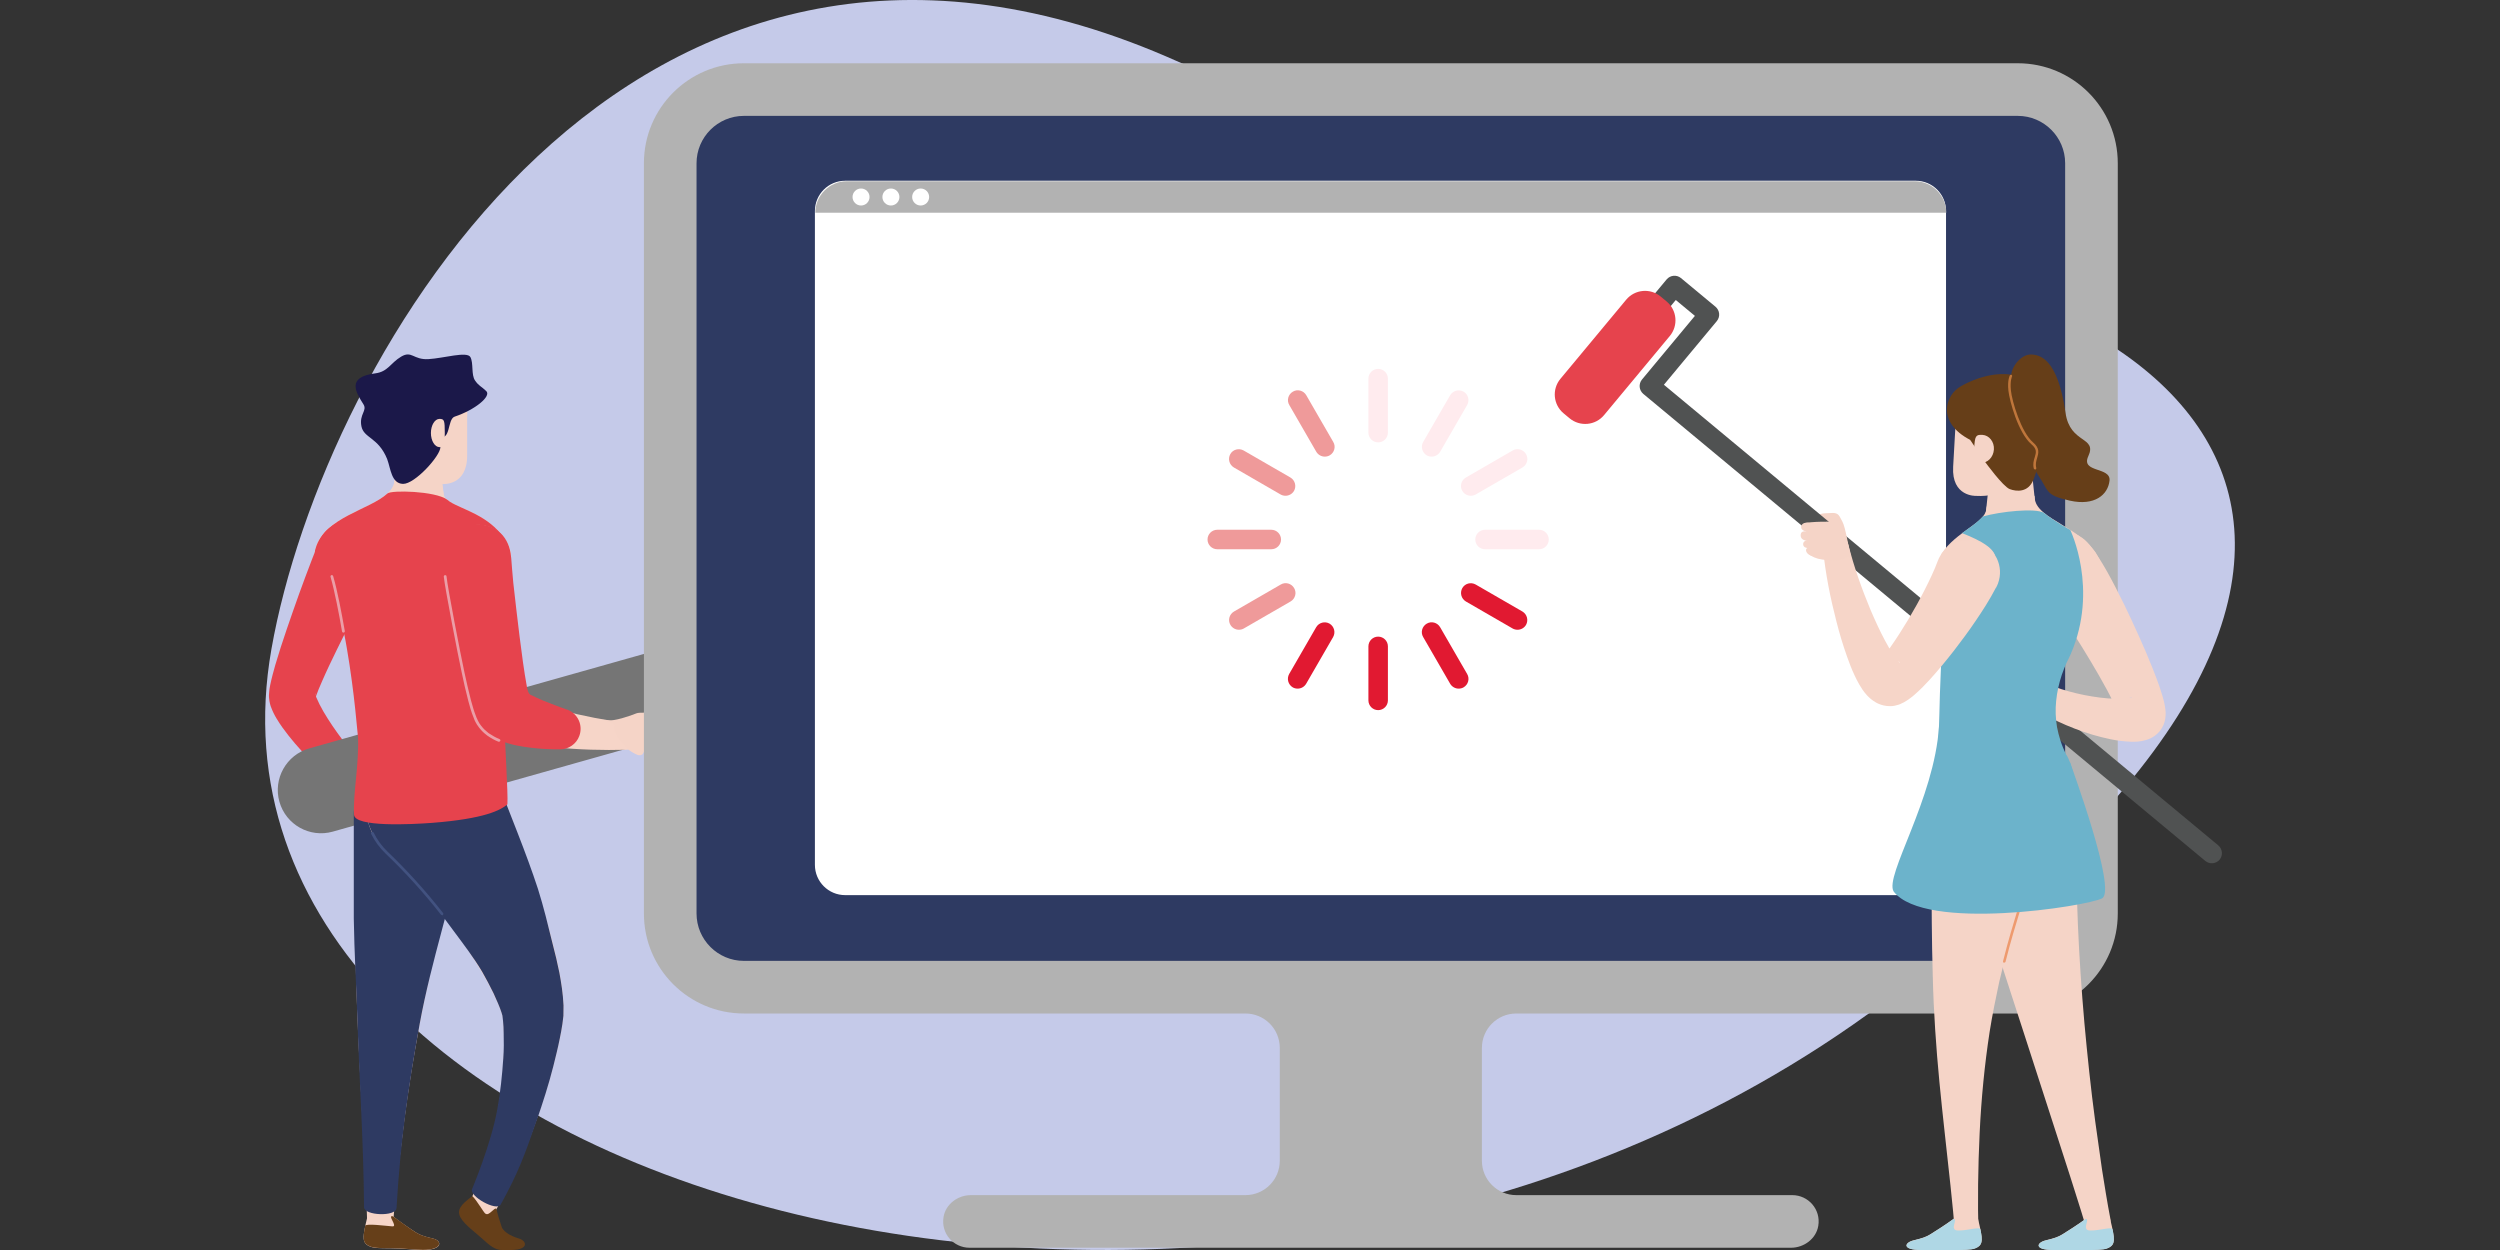 <svg width="264" height="132" viewBox="0 0 264 132" fill="none" xmlns="http://www.w3.org/2000/svg">
<rect x="0" y="0" width="264" height="132" fill="#333333" stroke="none"/>
<g clip-path="url(#clip0_77_1095)">
<path d="M195.653 108.221C126.9 156.094 18.531 125.967 28.663 68.54C34.139 37.554 66.651 -18.393 123.209 5.987C152.917 18.791 158.949 24.459 182.228 25.662C236.128 28.45 263.878 60.731 195.653 108.221Z" fill="#C5CAE9"/>
<path d="M53.266 56.892C51.167 53.698 47.009 53.606 46.851 52.167C46.772 51.349 46.428 51.731 46.428 51.362C46.428 51.058 45.399 51.612 44.158 52.378C43.115 51.48 41.703 50.345 41.65 50.807C41.307 53.619 34.482 53.896 33.321 57.882C32.951 59.136 33.902 58.041 34.271 58.265C35.327 58.899 36.185 58.727 36.185 58.727L41.188 55.77C44.171 56.51 50.56 58.041 49.966 57.315C49.346 56.562 53.82 57.764 53.266 56.906V56.892Z" fill="#F5D4C7"/>
<path d="M39.921 60.259C39.353 61.209 38.733 62.397 38.152 63.492C37.558 64.615 36.99 65.75 36.423 66.885C35.855 68.02 35.301 69.155 34.76 70.29C34.496 70.858 34.232 71.426 33.994 71.98C33.756 72.521 33.506 73.115 33.374 73.511L33.334 73.617C33.334 73.617 33.308 73.683 33.334 73.564C33.334 73.511 33.334 73.379 33.308 73.274C33.308 73.247 33.281 73.195 33.281 73.208C33.268 73.234 33.321 73.459 33.413 73.67C33.598 74.118 33.862 74.633 34.152 75.135C34.746 76.151 35.433 77.154 36.172 78.131C37.664 80.072 39.34 81.906 41.228 83.424H41.254C41.861 83.926 41.954 84.81 41.465 85.418C41.016 85.972 40.251 86.091 39.657 85.748C37.294 84.348 35.195 82.632 33.255 80.745C32.291 79.794 31.354 78.804 30.483 77.696C30.047 77.141 29.612 76.56 29.203 75.874C28.991 75.518 28.793 75.148 28.582 74.567C28.529 74.422 28.49 74.224 28.45 74.026C28.41 73.762 28.384 73.485 28.41 73.26C28.424 72.983 28.45 72.878 28.463 72.733C28.49 72.574 28.503 72.482 28.529 72.363C28.701 71.518 28.886 70.898 29.07 70.225C29.268 69.564 29.466 68.931 29.665 68.297C30.074 67.043 30.496 65.802 30.932 64.562C31.367 63.321 31.803 62.093 32.265 60.866C32.74 59.625 33.162 58.45 33.743 57.104C34.509 55.335 36.555 54.517 38.324 55.269C40.092 56.035 40.911 58.081 40.158 59.849C40.106 59.981 40.026 60.127 39.947 60.259H39.921Z" fill="#E6434D"/>
<path d="M87.348 72.574C87.401 72.231 87.282 71.874 87.018 71.637C86.754 71.399 86.398 71.32 86.055 71.399L79.573 73.128C78.24 73.498 76.854 72.732 76.484 71.399C76.115 70.066 76.88 68.68 78.201 68.31L84.761 66.555C85.104 66.462 85.368 66.212 85.474 65.868C85.579 65.538 85.513 65.169 85.289 64.892C84.523 63.968 83.599 63.189 82.556 62.608C77.936 60.021 72.063 61.671 69.475 66.304C69.013 67.122 68.683 68.007 68.485 68.918L32.661 79.029C30.232 79.715 28.82 82.249 29.506 84.665C29.849 85.879 30.654 86.843 31.671 87.411C32.687 87.978 33.928 88.163 35.142 87.82L70.967 77.709C71.614 78.369 72.353 78.936 73.158 79.398C77.778 81.986 83.652 80.335 86.239 75.702C86.794 74.725 87.163 73.656 87.335 72.561L87.348 72.574Z" fill="#757575"/>
<path d="M49.649 88.242C49.055 89.853 48.54 91.49 48.012 93.126C47.524 94.763 47.049 96.413 46.6 98.076C45.702 101.389 44.963 104.755 44.316 108.148C43.683 111.54 43.128 114.959 42.68 118.404L42.046 123.578C41.874 125.308 41.676 127.037 41.544 128.766C41.492 129.532 40.818 130.112 40.053 130.06C39.327 130.007 38.786 129.413 38.759 128.7C38.72 126.958 38.614 125.215 38.548 123.473L38.271 118.232C38.099 114.735 37.888 111.21 37.756 107.673C37.611 104.135 37.518 100.571 37.452 96.981C37.413 95.185 37.4 93.39 37.413 91.595L37.386 86.183V86.091C37.373 82.593 40.185 79.742 43.683 79.715C47.181 79.689 50.032 82.513 50.058 86.011C50.058 86.79 49.913 87.556 49.662 88.242H49.649Z" fill="#F5D4C7"/>
<path d="M49.649 88.242C48.448 91.476 47.55 94.829 46.679 98.155C45.795 101.469 44.937 104.742 44.316 108.135C43.102 114.919 42.27 120.622 41.874 127.565C41.822 128.515 38.456 128.37 38.442 127.486C38.39 120.529 37.967 114.748 37.743 107.673C37.624 104.135 37.413 100.584 37.36 97.007V86.183V86.117C37.32 82.619 40.132 79.742 43.63 79.702C47.128 79.662 50.005 82.474 50.045 85.972C50.045 86.764 49.913 87.543 49.649 88.242Z" fill="#2E3A62"/>
<path d="M52.527 82.447C53.979 86.262 55.404 90.024 56.672 93.852C57.279 95.779 57.899 97.693 58.388 99.686C58.651 100.676 58.889 101.693 59.087 102.736C59.285 103.818 59.457 104.861 59.51 106.194C59.51 106.55 59.51 106.96 59.496 107.29C59.457 107.567 59.43 107.857 59.391 108.134C59.312 108.662 59.219 109.177 59.114 109.679C58.902 110.682 58.665 111.659 58.414 112.622C57.912 114.55 57.305 116.424 56.645 118.272C55.325 121.968 53.675 125.506 51.761 128.898C51.378 129.571 50.534 129.809 49.86 129.426C49.214 129.056 48.976 128.251 49.293 127.591V127.565C50.93 124.304 51.986 120.767 52.593 117.19C52.91 115.394 53.094 113.586 53.187 111.791C53.239 110.893 53.239 109.996 53.213 109.124C53.213 108.689 53.173 108.266 53.147 107.857C53.134 107.659 53.108 107.474 53.081 107.29C53.041 107.158 53.002 107.078 52.975 106.973C52.804 106.418 52.461 105.653 52.117 104.94C51.748 104.188 51.352 103.435 50.903 102.683C50.006 101.178 49.029 99.673 47.96 98.234C45.834 95.331 43.458 92.572 40.832 90.064C37.967 87.331 37.862 82.804 40.594 79.939C43.326 77.075 47.854 76.969 50.718 79.702C51.51 80.454 52.091 81.339 52.461 82.302L52.527 82.487V82.447Z" fill="#F5D4C7"/>
<path d="M52.527 82.447C53.965 86.275 55.55 90.024 56.803 93.852C57.411 95.779 57.873 97.693 58.361 99.686C58.625 100.676 58.863 101.693 59.074 102.736C59.272 103.818 59.443 104.861 59.509 106.181C59.509 106.537 59.509 106.946 59.496 107.276C59.457 107.554 59.43 107.844 59.391 108.121C59.311 108.649 59.219 109.164 59.113 109.666C58.915 110.669 58.665 111.646 58.427 112.609C57.939 114.536 57.331 116.411 56.698 118.259C55.404 121.968 54.758 123.79 52.87 127.208C52.447 127.961 49.477 126.298 49.86 125.545C49.86 125.545 51.893 120.714 52.514 117.137C52.843 115.355 53.028 113.546 53.147 111.751C53.213 110.854 53.213 109.956 53.187 109.085C53.187 108.649 53.16 108.227 53.121 107.818C53.108 107.62 53.081 107.435 53.055 107.25C53.015 107.118 52.989 107.039 52.962 106.933C52.791 106.379 52.447 105.613 52.117 104.887C51.748 104.135 51.352 103.382 50.916 102.617C50.019 101.112 48.95 99.713 47.88 98.274C45.755 95.37 43.471 92.506 40.832 90.011C37.954 87.292 37.822 82.751 40.541 79.873C43.26 76.996 47.801 76.864 50.679 79.583C51.497 80.349 52.091 81.259 52.461 82.249L52.527 82.434V82.447Z" fill="#2E3A62"/>
<path d="M46.679 96.637C46.679 96.637 46.587 96.624 46.56 96.585C44.739 94.261 42.772 92.097 40.726 90.143C40.092 89.536 39.578 88.836 39.195 88.057C39.155 87.978 39.195 87.899 39.261 87.859C39.34 87.82 39.419 87.859 39.459 87.925C39.828 88.678 40.317 89.351 40.924 89.932C42.983 91.899 44.95 94.077 46.785 96.413C46.837 96.479 46.824 96.571 46.758 96.624C46.732 96.651 46.706 96.651 46.666 96.651L46.679 96.637Z" fill="#425280"/>
<path d="M41.386 53.355H46.97L46.23 46.319H42.112L41.386 53.355Z" fill="#F5D4C7"/>
<path d="M44.514 48.524C47.175 48.524 49.332 46.367 49.332 43.706C49.332 41.045 47.175 38.888 44.514 38.888C41.853 38.888 39.696 41.045 39.696 43.706C39.696 46.367 41.853 48.524 44.514 48.524Z" fill="#F5D4C7"/>
<path d="M39.802 44.735C39.802 44.735 40.964 51.111 46.719 51.111C46.719 51.111 49.332 51.362 49.332 48.115C49.332 44.867 49.332 44.155 49.332 43.429C49.2 42.663 39.802 44.735 39.802 44.735Z" fill="#F5D4C7"/>
<path d="M40.898 48.524C41.254 49.461 41.32 51.071 42.561 51.098C43.802 51.124 46.508 48.141 46.508 47.217C46.508 46.61 45.689 45.804 46.23 46.069C47.656 46.728 47.194 44.273 48.012 43.996C50.164 43.283 51.906 41.845 51.352 41.303C50.797 40.762 50.586 40.789 50.164 40.181C49.742 39.574 50.019 38.36 49.676 37.713C49.332 37.066 46.851 37.832 45.24 37.924C43.643 38.017 43.498 36.987 42.363 37.66C41.228 38.333 40.977 39.257 39.617 39.429C36.568 39.812 37.571 41.422 38.376 42.689C38.812 43.376 37.914 43.732 38.165 45.013C38.416 46.293 39.96 46.161 40.898 48.511V48.524Z" fill="#1B1849"/>
<path d="M46.97 45.725C46.97 47.059 46.917 47.217 46.415 47.217C45.914 47.217 45.504 46.544 45.504 45.725C45.504 44.907 45.914 44.234 46.415 44.234C46.917 44.234 46.97 44.405 46.97 45.725Z" fill="#F5D4C7"/>
<path d="M53.266 75.834C53.266 74.132 53.266 72.429 53.2 70.7C53.16 69.34 53.094 67.994 53.002 66.594C52.896 65.182 52.791 63.822 52.5 62.054L52.434 61.684C52.382 61.354 52.302 61.024 52.21 60.694C50.877 56.219 46.178 53.658 41.703 54.992C37.228 56.325 34.667 61.024 36 65.499C36.212 66.212 36.449 67.386 36.634 68.495C36.832 69.63 37.004 70.805 37.162 71.98C37.426 73.933 37.624 75.9 37.809 77.88C37.914 80.837 37.268 83.834 37.386 86.038C37.452 87.371 43.485 87.054 45.61 86.896C51.233 86.46 52.883 85.536 53.583 84.942C53.662 83.635 53.306 78.95 53.279 75.821L53.266 75.834Z" fill="#E6434D"/>
<path d="M53.266 56.892C51.642 54.424 48.791 53.804 47.511 52.985C47.392 52.906 47.286 52.827 47.194 52.748C45.94 51.85 41.32 51.731 40.911 52.114C39.036 53.843 34.285 54.622 33.334 57.883C32.965 59.136 33.915 58.041 34.285 58.265C35.34 58.899 36.199 58.727 36.199 58.727L41.201 55.77C44.184 56.51 50.573 58.041 49.979 57.315C49.359 56.562 53.834 57.764 53.279 56.906L53.266 56.892Z" fill="#E6434D"/>
<path d="M36.264 66.805C36.198 66.805 36.132 66.753 36.119 66.687C35.816 64.891 35.34 62.436 34.905 60.918C34.878 60.839 34.931 60.76 34.997 60.734C35.076 60.707 35.156 60.76 35.182 60.839C35.631 62.357 36.093 64.826 36.41 66.634C36.423 66.713 36.37 66.792 36.291 66.805C36.291 66.805 36.278 66.805 36.264 66.805Z" fill="#EB9EA7"/>
<path d="M38.799 128.476C38.284 130.64 38.139 131.287 39.142 131.657C39.564 131.815 40.198 131.815 41.175 131.815C42.468 131.815 43.907 132 44.673 132C46.732 132 46.732 131.036 45.742 130.799C44.739 130.561 44.382 130.429 43.947 130.165C43.511 129.901 42.152 128.964 41.518 128.462C41.016 128.489 40.673 128.462 38.786 128.462L38.799 128.476Z" fill="#F6D5C8"/>
<path d="M38.561 129.479C38.271 130.852 38.31 131.34 39.129 131.644C39.551 131.802 40.185 131.802 41.162 131.802C42.455 131.802 43.894 131.987 44.66 131.987C46.719 131.987 46.719 131.023 45.729 130.786C44.726 130.548 44.369 130.416 43.934 130.152C43.551 129.928 42.204 128.964 41.505 128.449C40.818 128.251 42.059 129.545 41.439 129.505C40.818 129.466 38.614 129.162 38.548 129.452L38.561 129.479Z" fill="#663F19"/>
<path d="M51.273 128.159C51.629 128.462 52.197 127.459 52.421 127.644C52.527 128.172 52.804 129.056 52.975 129.558C53.213 130.231 54.401 130.68 54.705 130.759C55.655 130.984 55.906 131.96 54.045 132C54.045 132 53.371 132 52.989 132C52.289 132 51.695 131.512 51.009 130.878C50.296 130.218 49.068 129.347 48.646 128.594C48.197 127.789 48.633 127.222 49.887 126.311C50.388 126.812 51.022 127.961 51.26 128.172L51.273 128.159Z" fill="#663F19"/>
<path d="M53.939 58.859C53.952 59.915 54.045 61.196 54.111 62.397L54.388 66.04C54.493 67.254 54.599 68.469 54.731 69.67C54.863 70.858 55.008 72.085 55.193 73.141L55.312 73.722C55.338 73.802 55.18 73.498 55.048 73.379C54.995 73.34 54.942 73.313 54.942 73.313C54.916 73.313 54.929 73.313 54.942 73.326C55.048 73.458 55.536 73.736 56.011 73.933C56.988 74.356 58.123 74.699 59.259 75.003C61.542 75.61 63.931 76.059 66.334 76.376C67.099 76.481 67.641 77.181 67.548 77.946C67.456 78.646 66.875 79.147 66.202 79.174C63.667 79.24 61.12 79.174 58.559 78.91C57.266 78.765 55.985 78.593 54.612 78.25C53.913 78.052 53.226 77.894 52.289 77.365C52.17 77.299 52.051 77.22 51.906 77.115C51.774 77.022 51.616 76.89 51.471 76.732C51.325 76.6 51.101 76.309 50.995 76.125C50.877 75.927 50.771 75.702 50.731 75.61C50.507 75.095 50.415 74.778 50.296 74.422C49.873 73.089 49.583 71.874 49.279 70.633C48.989 69.406 48.712 68.178 48.448 66.951L47.696 63.255C47.458 62.001 47.22 60.826 47.022 59.427C46.745 57.513 48.065 55.744 49.979 55.467C51.893 55.19 53.662 56.51 53.939 58.424C53.965 58.569 53.965 58.727 53.979 58.872L53.939 58.859Z" fill="#F6D5C8"/>
<path d="M53.979 58.859C54.045 59.664 54.111 60.628 54.203 61.539L54.52 64.324C54.731 66.185 54.969 68.046 55.219 69.881C55.352 70.792 55.483 71.703 55.642 72.534C55.642 72.534 55.734 73.221 56.011 73.366C56.407 73.564 56.883 73.775 57.331 73.973C58.137 74.303 58.995 74.62 59.866 74.937H59.905C61.027 75.359 61.595 76.6 61.173 77.722C60.856 78.58 60.037 79.121 59.166 79.134C58.15 79.134 57.133 79.095 56.091 78.963C55.022 78.831 54.018 78.686 52.685 78.158C52.355 78.026 51.959 77.828 51.51 77.511C51.246 77.3 50.995 77.115 50.666 76.679C50.507 76.468 50.415 76.31 50.322 76.125C50.217 75.914 50.19 75.834 50.138 75.729C49.953 75.293 49.887 75.029 49.794 74.726L49.57 73.934C49.306 72.917 49.081 71.954 48.883 70.99C48.461 69.076 48.131 67.162 47.814 65.261C47.656 64.311 47.365 63.361 47.233 62.397C47.102 61.42 46.877 60.562 46.785 59.467C46.613 57.553 48.131 55.454 50.045 55.374C52.527 55.256 53.794 56.853 53.965 58.767V58.793V58.833L53.979 58.859Z" fill="#E6434D"/>
<path d="M67.179 76.336C67.152 76.019 67.06 76.046 67.482 75.782C68.103 75.399 68.221 75.161 69 75.333C69.779 75.504 70.096 75.821 70.452 75.9C71.785 76.217 70.175 76.666 69.383 76.31C69.106 76.178 69.106 76.389 69.106 76.6C68.683 76.758 67.746 76.745 67.746 76.745L67.192 76.336H67.179Z" fill="#F5D4C7"/>
<path d="M68.485 76.125C67.627 75.161 66.268 75.755 65.357 76.151C64.737 76.428 64.525 77.102 65.753 78.527C66.268 79.134 66.611 79.398 67.073 79.583C67.509 79.755 68.01 79.121 68.287 78.963C69.686 78.171 70.373 78.699 69.964 77.933C69.805 77.629 69.251 76.758 68.908 76.336C68.644 76.006 68.67 76.336 68.472 76.098L68.485 76.125Z" fill="#F5D4C7"/>
<path d="M64.182 76.059C64.855 76.178 66.558 75.597 67.231 75.32C67.509 75.214 68.499 75.28 68.644 75.267L68.961 75.782C68.71 75.887 68.789 76.217 68.934 76.362C68.829 76.6 68.221 77.207 67.68 77.366C67.284 77.484 66.822 77.22 66.822 77.22C66.822 77.22 62.889 75.808 64.195 76.059H64.182Z" fill="#F5D4C7"/>
<path d="M68.063 77.418C67.72 77.656 67.931 78.342 68.274 78.778C68.617 79.214 68.974 79.491 69.317 79.253C69.66 79.016 69.594 78.738 69.066 78.29C68.657 77.933 68.406 77.181 68.063 77.418Z" fill="#F5D4C7"/>
<path d="M67.456 77.748C67.152 77.96 67.284 78.672 67.601 79.068C67.918 79.464 68.169 79.768 68.472 79.557C68.776 79.346 68.591 78.963 68.274 78.567C67.957 78.171 67.759 77.537 67.456 77.735V77.748Z" fill="#F5D4C7"/>
<path d="M66.73 78.144C66.453 78.329 66.466 78.923 66.769 79.306C67.073 79.689 67.535 79.874 67.812 79.676C68.089 79.478 67.773 79.214 67.469 78.831C67.165 78.448 67.007 77.946 66.73 78.144Z" fill="#F5D4C7"/>
<path d="M68.67 77.088C68.327 77.273 68.578 77.643 68.895 78.105C69.211 78.554 69.634 78.936 69.964 78.725C70.294 78.514 70.175 78.039 69.713 77.722C69.198 77.366 68.881 76.97 68.67 77.088Z" fill="#F5D4C7"/>
<path d="M52.698 78.329C52.698 78.329 52.659 78.329 52.645 78.329C52.236 78.171 51.84 77.946 51.444 77.669L51.378 77.616C51.127 77.418 50.89 77.22 50.573 76.811C50.401 76.6 50.322 76.428 50.217 76.257C50.124 76.072 50.085 75.993 50.058 75.9L50.032 75.834C49.873 75.451 49.794 75.201 49.715 74.95L49.675 74.818L49.451 74.013C49.174 72.944 48.95 71.967 48.765 71.056C48.355 69.168 46.97 62.027 46.864 60.892C46.864 60.813 46.917 60.734 46.996 60.734C47.088 60.734 47.154 60.786 47.154 60.866C47.247 61.961 48.646 69.155 49.042 70.99C49.24 71.888 49.451 72.864 49.728 73.934L49.992 74.858C50.072 75.108 50.151 75.346 50.296 75.716L50.322 75.781C50.349 75.861 50.388 75.94 50.468 76.098C50.56 76.283 50.639 76.428 50.797 76.626C51.101 77.022 51.312 77.181 51.55 77.379L51.616 77.431C51.986 77.682 52.368 77.894 52.751 78.052C52.83 78.078 52.857 78.171 52.83 78.237C52.804 78.29 52.751 78.329 52.698 78.329Z" fill="#EB9EA7"/>
<path d="M215.321 9.465H76.326C73.264 9.465 70.782 11.947 70.782 15.009V98.71C70.782 101.772 73.264 104.254 76.326 104.254H215.321C218.383 104.254 220.865 101.772 220.865 98.71V15.009C220.865 11.947 218.383 9.465 215.321 9.465Z" fill="#2E3A62"/>
<path d="M202.306 19.088H89.249C87.485 19.088 86.054 20.518 86.054 22.282V91.331C86.054 93.095 87.485 94.525 89.249 94.525H202.306C204.07 94.525 205.5 93.095 205.5 91.331V22.282C205.5 20.518 204.07 19.088 202.306 19.088Z" fill="white"/>
<path d="M86.094 22.467C86.094 20.632 87.599 19.141 89.42 19.141H202.2C204.035 19.141 205.527 20.645 205.527 22.467H86.094Z" fill="#B2B2B2"/>
<path d="M213.077 6.68H78.557C72.722 6.68 67.997 11.406 67.997 17.24V96.466C67.997 102.3 72.722 107.026 78.557 107.026H131.515C133.521 107.026 135.145 108.649 135.145 110.656V122.575C135.145 124.582 133.521 126.205 131.515 126.205H102.528C101.142 126.205 99.862 127.156 99.637 128.515C99.347 130.258 100.693 131.762 102.383 131.762H189.119C190.505 131.762 191.786 130.812 192.01 129.452C192.301 127.71 190.954 126.205 189.265 126.205H160.119C158.113 126.205 156.489 124.582 156.489 122.575V110.656C156.489 108.649 158.113 107.026 160.119 107.026H213.077C218.912 107.026 223.637 102.3 223.637 96.466V17.24C223.637 11.406 218.912 6.68 213.077 6.68ZM218.08 96.466C218.08 99.225 215.836 101.469 213.077 101.469H78.557C75.798 101.469 73.554 99.225 73.554 96.466V17.24C73.554 14.481 75.798 12.237 78.557 12.237H213.077C215.836 12.237 218.08 14.481 218.08 17.24V96.466Z" fill="#B2B2B2"/>
<path d="M90.925 21.702C91.421 21.702 91.823 21.3 91.823 20.804C91.823 20.308 91.421 19.906 90.925 19.906C90.429 19.906 90.028 20.308 90.028 20.804C90.028 21.3 90.429 21.702 90.925 21.702Z" fill="white"/>
<path d="M94.08 21.702C94.576 21.702 94.978 21.3 94.978 20.804C94.978 20.308 94.576 19.906 94.08 19.906C93.584 19.906 93.182 20.308 93.182 20.804C93.182 21.3 93.584 21.702 94.08 21.702Z" fill="white"/>
<path d="M97.222 21.702C97.717 21.702 98.119 21.3 98.119 20.804C98.119 20.308 97.717 19.906 97.222 19.906C96.726 19.906 96.324 20.308 96.324 20.804C96.324 21.3 96.726 21.702 97.222 21.702Z" fill="white"/>
<path d="M145.533 46.715C144.966 46.715 144.504 46.253 144.504 45.686V39.983C144.504 39.416 144.966 38.954 145.533 38.954C146.101 38.954 146.563 39.416 146.563 39.983V45.686C146.563 46.253 146.101 46.715 145.533 46.715Z" fill="#FFEBEE"/>
<path d="M145.533 74.99C144.966 74.99 144.504 74.528 144.504 73.96V68.258C144.504 67.69 144.966 67.228 145.533 67.228C146.101 67.228 146.563 67.69 146.563 68.258V73.96C146.563 74.528 146.101 74.99 145.533 74.99Z" fill="#E11931"/>
<path d="M162.522 58.001H156.819C156.252 58.001 155.79 57.539 155.79 56.972C155.79 56.404 156.252 55.942 156.819 55.942H162.522C163.089 55.942 163.551 56.404 163.551 56.972C163.551 57.539 163.089 58.001 162.522 58.001Z" fill="#FFEBEE"/>
<path d="M134.247 58.001H128.545C127.977 58.001 127.515 57.539 127.515 56.972C127.515 56.404 127.977 55.942 128.545 55.942H134.247C134.815 55.942 135.277 56.404 135.277 56.972C135.277 57.539 134.815 58.001 134.247 58.001Z" fill="#EF9A9A"/>
<path d="M139.897 48.22C139.541 48.22 139.197 48.035 138.999 47.705L136.148 42.769C135.858 42.28 136.029 41.647 136.531 41.356C137.019 41.066 137.653 41.237 137.943 41.739L140.795 46.676C141.085 47.164 140.913 47.798 140.412 48.088C140.253 48.181 140.069 48.22 139.897 48.22Z" fill="#EF9A9A"/>
<path d="M154.034 72.719C153.678 72.719 153.334 72.534 153.136 72.204L150.285 67.268C149.995 66.779 150.166 66.146 150.668 65.855C151.156 65.565 151.79 65.736 152.08 66.238L154.932 71.175C155.222 71.663 155.05 72.297 154.549 72.587C154.39 72.68 154.206 72.719 154.034 72.719Z" fill="#E11931"/>
<path d="M155.314 52.352C154.958 52.352 154.615 52.167 154.417 51.837C154.126 51.349 154.298 50.715 154.8 50.425L159.736 47.573C160.225 47.283 160.858 47.455 161.149 47.956C161.439 48.445 161.268 49.078 160.766 49.369L155.829 52.22C155.671 52.312 155.486 52.352 155.314 52.352Z" fill="#FFEBEE"/>
<path d="M130.829 66.502C130.472 66.502 130.129 66.317 129.931 65.987C129.641 65.499 129.812 64.865 130.314 64.575L135.251 61.724C135.739 61.433 136.373 61.605 136.663 62.106C136.953 62.595 136.782 63.228 136.28 63.519L131.343 66.37C131.185 66.462 131 66.502 130.829 66.502Z" fill="#EF9A9A"/>
<path d="M135.752 52.352C135.581 52.352 135.396 52.312 135.237 52.22L130.301 49.368C129.812 49.078 129.641 48.458 129.918 47.956C130.195 47.454 130.842 47.296 131.33 47.573L136.267 50.424C136.755 50.715 136.927 51.335 136.65 51.837C136.452 52.167 136.109 52.352 135.752 52.352Z" fill="#EF9A9A"/>
<path d="M160.251 66.502C160.08 66.502 159.895 66.462 159.736 66.37L154.8 63.519C154.311 63.228 154.14 62.608 154.417 62.106C154.707 61.605 155.328 61.446 155.829 61.724L160.766 64.575C161.254 64.865 161.426 65.486 161.149 65.987C160.951 66.317 160.608 66.502 160.251 66.502Z" fill="#E11931"/>
<path d="M151.183 48.22C151.011 48.22 150.826 48.181 150.668 48.088C150.18 47.798 150.008 47.164 150.285 46.676L153.136 41.739C153.427 41.251 154.047 41.079 154.549 41.356C155.05 41.633 155.209 42.28 154.932 42.769L152.08 47.705C151.882 48.035 151.539 48.22 151.183 48.22Z" fill="#FFEBEE"/>
<path d="M137.033 72.719C136.861 72.719 136.676 72.68 136.518 72.587C136.029 72.297 135.858 71.676 136.135 71.175L138.986 66.238C139.277 65.736 139.91 65.578 140.399 65.855C140.887 66.146 141.059 66.766 140.781 67.268L137.93 72.204C137.732 72.534 137.389 72.719 137.033 72.719Z" fill="#E11931"/>
<path d="M194.294 54.583C194.122 54.292 193.911 54.134 193.383 54.173C192.604 54.239 192.05 54.081 191.812 54.794C191.548 55.612 191.39 55.955 191.218 56.246C190.492 57.5 191.931 56.734 192.393 55.929C192.551 55.639 192.683 55.823 192.802 56.008C193.264 55.876 194.056 55.282 194.056 55.282L194.281 54.583H194.294Z" fill="#F5D4C7"/>
<path d="M234.395 90.777C234.012 91.225 233.352 91.291 232.89 90.922L173.53 41.594C173.082 41.211 173.016 40.551 173.385 40.089L178.982 33.357L176.962 31.681L171.366 38.413C170.983 38.861 170.323 38.928 169.861 38.558C169.399 38.188 169.346 37.515 169.716 37.053L175.999 29.503C176.381 29.054 177.041 28.988 177.503 29.358L181.16 32.394C181.609 32.776 181.675 33.436 181.305 33.898L175.708 40.63L234.25 89.272C234.699 89.655 234.765 90.315 234.395 90.777Z" fill="#505252"/>
<path d="M171.724 31.65L164.78 40.005C163.867 41.104 164.017 42.735 165.116 43.648L165.746 44.171C166.845 45.084 168.476 44.934 169.389 43.835L176.333 35.48C177.246 34.382 177.095 32.75 175.997 31.837L175.367 31.314C174.268 30.401 172.637 30.551 171.724 31.65Z" fill="#E6434D"/>
<path d="M219.202 87.186C219.176 88.942 219.228 90.684 219.242 92.427L219.426 97.641C219.572 101.112 219.809 104.571 220.113 108.029C220.429 111.474 220.786 114.933 221.248 118.365L221.974 123.513C222.251 125.229 222.515 126.945 222.845 128.647C222.99 129.4 222.502 130.113 221.763 130.258C221.063 130.39 220.39 129.967 220.192 129.294C219.704 127.631 219.149 125.968 218.634 124.305L217.024 119.315L213.79 109.309L210.53 99.264L208.88 94.235C208.299 92.559 207.758 90.882 207.15 89.219C205.976 85.985 207.652 82.421 210.873 81.246C214.094 80.072 217.658 81.748 218.832 84.969C219.096 85.695 219.215 86.447 219.202 87.173V87.186Z" fill="#F5D4C7"/>
<path d="M215.902 88.269C214.569 91.688 213.42 95.119 212.444 98.551C211.942 100.267 211.52 101.997 211.11 103.726C210.741 105.455 210.384 107.197 210.107 108.953C209.566 112.464 209.223 116.041 209.051 119.645C208.88 123.248 208.827 126.878 208.932 130.495C208.959 131.168 208.418 131.736 207.744 131.762C207.084 131.789 206.543 131.287 206.49 130.64C205.896 123.394 204.827 116.186 204.352 108.702C204.233 106.841 204.141 104.953 204.101 103.079C204.035 101.205 204.022 99.317 203.996 97.443C203.969 93.694 203.982 89.972 203.85 86.236C203.732 82.778 206.424 79.887 209.87 79.768C213.315 79.649 216.206 82.342 216.324 85.787C216.351 86.645 216.192 87.503 215.902 88.269Z" fill="#F5D4C7"/>
<path d="M211.638 101.667H211.612C211.546 101.653 211.506 101.574 211.52 101.508C211.81 100.36 212.061 99.423 212.325 98.525C213.328 95.014 214.49 91.542 215.796 88.229C215.823 88.163 215.902 88.137 215.968 88.15C216.034 88.176 216.074 88.255 216.047 88.322C214.754 91.635 213.592 95.093 212.589 98.591C212.325 99.475 212.074 100.426 211.784 101.561C211.77 101.614 211.718 101.653 211.652 101.653L211.638 101.667Z" fill="#EE9A6E"/>
<path d="M208.88 128.713C209.381 130.838 209.526 131.472 208.55 131.828C208.127 131.987 207.269 131.987 206.306 131.987C205.038 131.987 203.6 131.987 202.847 131.987C200.828 131.987 201.105 131.221 202.055 130.984C203.045 130.746 203.388 130.614 203.811 130.363C204.233 130.112 205.685 129.175 206.306 128.7C206.794 128.726 207.032 128.7 208.866 128.7L208.88 128.713Z" fill="#F5D4C7"/>
<path d="M206.768 129.941C207.731 129.967 209.064 129.505 209.13 129.822C209.394 131.076 209.328 131.538 208.55 131.842C208.127 132 207.269 132 206.306 132C205.038 132 203.6 132 202.847 132C200.828 132 201.105 131.234 202.055 130.997C203.045 130.759 203.388 130.627 203.811 130.376C204.233 130.126 205.685 129.188 206.306 128.713C206.794 128.74 205.804 129.914 206.754 129.941H206.768Z" fill="#AFD7E5"/>
<path d="M222.832 128.713C223.334 130.838 223.479 131.472 222.502 131.828C222.08 131.987 221.222 131.987 220.258 131.987C218.991 131.987 217.552 131.987 216.8 131.987C214.78 131.987 215.057 131.221 216.008 130.984C216.998 130.746 217.341 130.614 217.763 130.363C218.186 130.112 219.638 129.175 220.258 128.7C220.746 128.726 220.984 128.7 222.819 128.7L222.832 128.713Z" fill="#F5D4C7"/>
<path d="M220.72 129.941C221.684 129.967 223.017 129.505 223.083 129.822C223.347 131.076 223.281 131.538 222.502 131.842C222.08 132 221.222 132 220.258 132C218.991 132 217.552 132 216.8 132C214.78 132 215.057 131.234 216.008 130.997C216.998 130.759 217.341 130.627 217.763 130.376C218.186 130.126 219.638 129.188 220.258 128.713C220.746 128.74 219.756 129.914 220.707 129.941H220.72Z" fill="#AFD7E5"/>
<path d="M221.301 58.45C221.644 58.899 221.815 59.189 222.013 59.506C222.198 59.81 222.37 60.1 222.528 60.39C222.845 60.971 223.149 61.526 223.439 62.093C224.02 63.215 224.561 64.337 225.089 65.472C226.145 67.756 227.148 69.987 228.033 72.481C228.138 72.798 228.244 73.128 228.349 73.472C228.455 73.828 228.561 74.184 228.64 74.739C228.666 74.884 228.679 75.055 228.693 75.293C228.693 75.438 228.693 75.531 228.666 75.755C228.653 75.874 228.653 75.913 228.613 76.085C228.574 76.243 228.534 76.389 228.468 76.547C228.363 76.785 228.231 77.009 228.072 77.207C227.993 77.299 227.914 77.379 227.835 77.458C227.755 77.537 227.663 77.616 227.571 77.682L227.373 77.814C227.069 77.999 226.897 78.052 226.673 78.131C225.96 78.342 225.525 78.329 225.102 78.329C223.492 78.276 222.238 77.946 220.944 77.577C218.41 76.811 216.047 75.702 213.882 74.224C213.249 73.788 213.09 72.93 213.526 72.31C213.909 71.742 214.635 71.558 215.242 71.835H215.268C217.327 72.798 219.571 73.392 221.789 73.669C222.871 73.802 224.046 73.854 224.865 73.709C225.036 73.683 225.221 73.603 225.089 73.617C225.01 73.643 224.983 73.643 224.799 73.736C224.759 73.762 224.733 73.775 224.693 73.802C224.627 73.841 224.561 73.894 224.508 73.947C224.455 73.999 224.403 74.052 224.35 74.118C224.218 74.277 224.086 74.475 224.007 74.673C223.954 74.791 223.914 74.91 223.888 75.029C223.861 75.174 223.861 75.174 223.848 75.254C223.835 75.399 223.835 75.425 223.835 75.491C223.835 75.584 223.835 75.597 223.835 75.597C223.809 75.557 223.729 75.333 223.637 75.121C223.545 74.897 223.426 74.659 223.307 74.409C222.317 72.415 221.089 70.317 219.849 68.31C219.228 67.307 218.581 66.304 217.935 65.327C217.605 64.839 217.275 64.364 216.958 63.915C216.799 63.69 216.628 63.466 216.483 63.268C216.338 63.083 216.166 62.872 216.113 62.846C214.384 61.895 213.75 59.73 214.701 58.001C215.651 56.272 217.816 55.639 219.545 56.589C219.981 56.826 220.35 57.156 220.641 57.526L221.353 58.45H221.301Z" fill="#F5D4C7"/>
<path d="M208.022 58.846C208.629 58.107 204.497 59.282 205.052 58.437C206.543 56.167 209.606 55.203 209.751 53.791C209.83 52.985 210.173 53.355 210.173 52.999C210.173 52.233 216.773 56.959 216.773 56.959C216.773 56.959 207.256 59.77 208.022 58.846Z" fill="#F5D4C7"/>
<path d="M221.855 59.414C220.39 55.612 214.859 54.965 214.859 52.471C214.859 51.652 212.998 55.361 212.998 55.361L219.043 60.232C219.043 60.232 219.875 60.404 220.918 59.783C221.287 59.559 222.396 60.813 221.855 59.414Z" fill="#F5D4C7"/>
<path d="M212.364 39.706C212.444 38.584 213.5 37.423 214.45 37.436C215.4 37.449 217.288 37.832 218.12 43.6C218.595 46.913 221.499 46.069 220.522 48.181C219.704 49.949 222.924 49.276 222.766 50.755C222.607 52.233 221.208 53.461 218.568 52.867C215.928 52.273 216.404 51.903 215.242 50.2C214.094 48.497 215.928 47.943 214.595 46.795C213.262 45.646 212.325 42.32 212.206 41.224C212.087 40.129 212.338 39.68 212.338 39.68L212.364 39.706Z" fill="#663E18"/>
<path d="M209.619 54.965H215.11L214.384 48.062H210.345L209.619 54.965Z" fill="#F5D4C7"/>
<path d="M218.238 79.781C217.684 78.699 217.407 77.722 217.222 76.785C217.064 75.848 217.037 74.937 217.13 74.013C217.222 73.102 217.42 72.178 217.724 71.267C217.882 70.818 218.054 70.37 218.252 69.934C218.384 69.683 218.529 69.406 218.674 69.063C221.644 62.172 218.621 55.968 218.621 55.968C218.621 55.968 216.826 54.965 215.836 54.16C214.952 53.619 211.229 54.015 209.381 54.543C208.642 55.335 207.89 55.784 207.19 56.298C216.245 59.823 204.867 61.235 205.025 64.575L205.052 65.182C205.118 66.542 205.052 67.875 205.012 69.221L204.854 73.287C204.814 74.646 204.788 76.019 204.735 77.366C204.669 78.712 204.603 80.006 204.286 81.194V81.233C203.824 82.949 203.969 84.85 204.84 86.553C206.715 90.249 211.242 91.74 214.938 89.853C215.295 89.668 215.625 89.457 215.928 89.232C216.522 89.404 219.176 90.09 219.202 89.18C219.215 88.467 219.202 87.965 219.334 86.394C219.506 84.071 219.162 82.329 218.793 81.141C218.661 80.666 218.489 80.204 218.252 79.755L218.238 79.781Z" fill="#6CB3CB"/>
<path d="M204.55 66.977C205.118 68.073 205.038 68.706 204.999 69.71C204.946 70.911 207.599 66.172 207.599 66.172L206.451 61.394L206.49 60.654C206.424 60.034 205.672 59.427 205.672 59.427C204.867 61.169 204.761 61.658 204.128 63.308C203.639 64.588 203.916 65.776 204.55 66.964V66.977Z" fill="#6CB3CB"/>
<path d="M215.955 45.514C216.1 42.901 214.107 40.67 211.493 40.525C208.998 40.38 206.86 42.214 206.556 44.669C206.556 44.669 206.53 44.683 206.517 44.696C206.464 45.409 206.438 46.108 206.253 49.289C206.068 52.471 208.655 52.365 208.655 52.365C214.292 52.682 215.783 46.504 215.783 46.504C215.876 46.187 215.928 45.857 215.955 45.514Z" fill="#F5D4C7"/>
<path d="M207.071 40.789C205.421 41.7 204.471 44.59 208.048 46.451L209.632 48.788C209.632 48.788 211.52 51.388 212.232 51.652C212.945 51.916 214.173 52.022 214.714 50.689C215.255 49.355 215.018 49.421 215.612 48.049C216.219 46.663 217.354 45.171 216.773 43.402C216.192 41.633 214.661 39.772 212.18 39.535C209.883 39.31 207.837 40.353 207.084 40.776L207.071 40.789Z" fill="#663E18"/>
<path d="M208.47 47.349C208.391 48.656 208.457 48.814 209.17 48.867C209.883 48.92 210.503 48.286 210.556 47.468C210.609 46.649 210.054 45.963 209.342 45.923C208.629 45.884 208.55 46.042 208.47 47.349Z" fill="#F5D4C7"/>
<path d="M214.899 49.58C214.899 49.58 214.78 49.54 214.767 49.474C214.648 48.986 214.767 48.603 214.872 48.273C215.018 47.785 215.123 47.428 214.516 46.913C213.117 45.712 212.206 42.333 212.087 41.251C211.968 40.129 212.232 39.654 212.246 39.64C212.285 39.574 212.364 39.561 212.417 39.587C212.483 39.627 212.496 39.706 212.47 39.759C212.47 39.759 212.246 40.195 212.351 41.224C212.47 42.373 213.42 45.62 214.688 46.715C215.427 47.349 215.268 47.851 215.123 48.352C215.031 48.669 214.925 48.999 215.031 49.421C215.044 49.487 215.004 49.567 214.938 49.58C214.938 49.58 214.925 49.58 214.912 49.58H214.899Z" fill="#BF763B"/>
<path d="M210.78 62.04C210.094 63.36 209.381 64.456 208.629 65.565C207.89 66.66 207.111 67.703 206.319 68.733C205.514 69.762 204.682 70.779 203.771 71.782C203.309 72.284 202.834 72.785 202.214 73.326C202.055 73.472 201.897 73.603 201.672 73.762C201.567 73.841 201.461 73.92 201.303 74.013C201.224 74.066 201.171 74.092 201.065 74.158C200.96 74.211 200.841 74.263 200.735 74.316L200.656 74.356L200.471 74.422C200.339 74.462 200.194 74.501 200.062 74.528C199.785 74.58 199.508 74.58 199.257 74.554C198.768 74.501 198.399 74.343 198.148 74.211C197.633 73.92 197.396 73.669 197.171 73.445C196.762 72.996 196.551 72.64 196.34 72.284C196.142 71.94 195.97 71.597 195.825 71.28C195.521 70.633 195.284 70 195.059 69.366C194.61 68.112 194.241 66.872 193.924 65.618C193.277 63.123 192.776 60.602 192.512 58.014C192.432 57.262 192.974 56.602 193.726 56.523C194.412 56.457 195.02 56.892 195.191 57.539C195.785 59.876 196.604 62.186 197.528 64.403C198.003 65.512 198.504 66.608 199.046 67.624C199.323 68.139 199.6 68.627 199.89 69.076C200.036 69.3 200.181 69.511 200.326 69.67C200.458 69.841 200.603 69.987 200.643 69.987C200.643 69.987 200.643 69.934 200.405 69.789C200.286 69.723 200.075 69.617 199.732 69.578C199.56 69.564 199.362 69.564 199.164 69.591C199.072 69.604 198.966 69.63 198.861 69.657L198.729 69.71H198.689C198.689 69.71 198.597 69.749 198.557 69.775C198.518 69.802 198.531 69.775 198.518 69.789C198.491 69.802 198.504 69.789 198.518 69.762L198.676 69.591C198.953 69.274 199.296 68.825 199.613 68.363C200.26 67.439 200.907 66.436 201.514 65.42C202.121 64.403 202.702 63.36 203.23 62.318C203.758 61.275 204.273 60.206 204.616 59.268C205.263 57.513 207.203 56.602 208.972 57.249C210.728 57.896 211.638 59.836 210.992 61.605C210.939 61.737 210.886 61.869 210.82 61.988L210.794 62.054L210.78 62.04Z" fill="#F6D5C8"/>
<path d="M193.343 55.309C194.703 55.441 195.046 56.972 195.271 58.001C195.416 58.714 194.98 59.308 192.987 59.15C192.142 59.084 191.707 58.965 191.258 58.688C190.835 58.424 191.06 57.605 191.02 57.262C190.822 55.573 189.951 55.309 190.849 55.19C191.205 55.137 192.301 55.071 192.868 55.097C193.317 55.111 193.027 55.295 193.343 55.322V55.309Z" fill="#F5D4C7"/>
<path d="M195.403 58.463C195.178 57.724 194.901 55.718 194.545 55.058C194.452 54.873 194.36 54.728 194.294 54.596L193.343 54.715C193.423 54.992 193.079 55.137 192.868 55.097C192.736 55.335 192.591 56.233 192.789 56.8C192.934 57.209 193.449 57.447 193.449 57.447C193.449 57.447 195.799 59.836 195.403 58.477V58.463Z" fill="#F5D4C7"/>
<path d="M192.499 56.483C192.499 56.919 191.786 57.183 191.205 57.157C190.624 57.13 190.162 56.998 190.149 56.563C190.136 56.127 190.413 56.008 191.126 56.18C191.693 56.312 192.485 56.048 192.499 56.483Z" fill="#F5D4C7"/>
<path d="M192.604 57.196C192.604 57.592 191.931 57.922 191.377 57.909C190.822 57.896 190.426 57.856 190.413 57.473C190.4 57.09 190.835 56.998 191.377 57.025C191.918 57.051 192.578 56.813 192.591 57.209L192.604 57.196Z" fill="#F5D4C7"/>
<path d="M192.71 58.067C192.723 58.424 192.208 58.78 191.693 58.767C191.178 58.754 190.73 58.463 190.716 58.107C190.703 57.751 191.139 57.843 191.654 57.869C192.168 57.896 192.696 57.711 192.71 58.067Z" fill="#F5D4C7"/>
<path d="M192.406 55.757C192.459 56.166 191.984 56.18 191.403 56.193C190.822 56.206 190.228 56.074 190.202 55.678C190.175 55.282 190.664 55.071 191.205 55.269C191.825 55.493 192.367 55.507 192.406 55.77V55.757Z" fill="#F5D4C7"/>
<path d="M204.761 76.692C204.273 84.401 198.966 92.519 199.97 94.143C203.256 98.42 220.377 95.7 221.974 94.869C223.571 94.037 218.78 81.075 218.608 80.52" fill="#6CB3CB"/>
</g>
<defs>
<clipPath id="clip0_77_1095">
<rect width="264" height="132" fill="white"/>
</clipPath>
</defs>
</svg>
